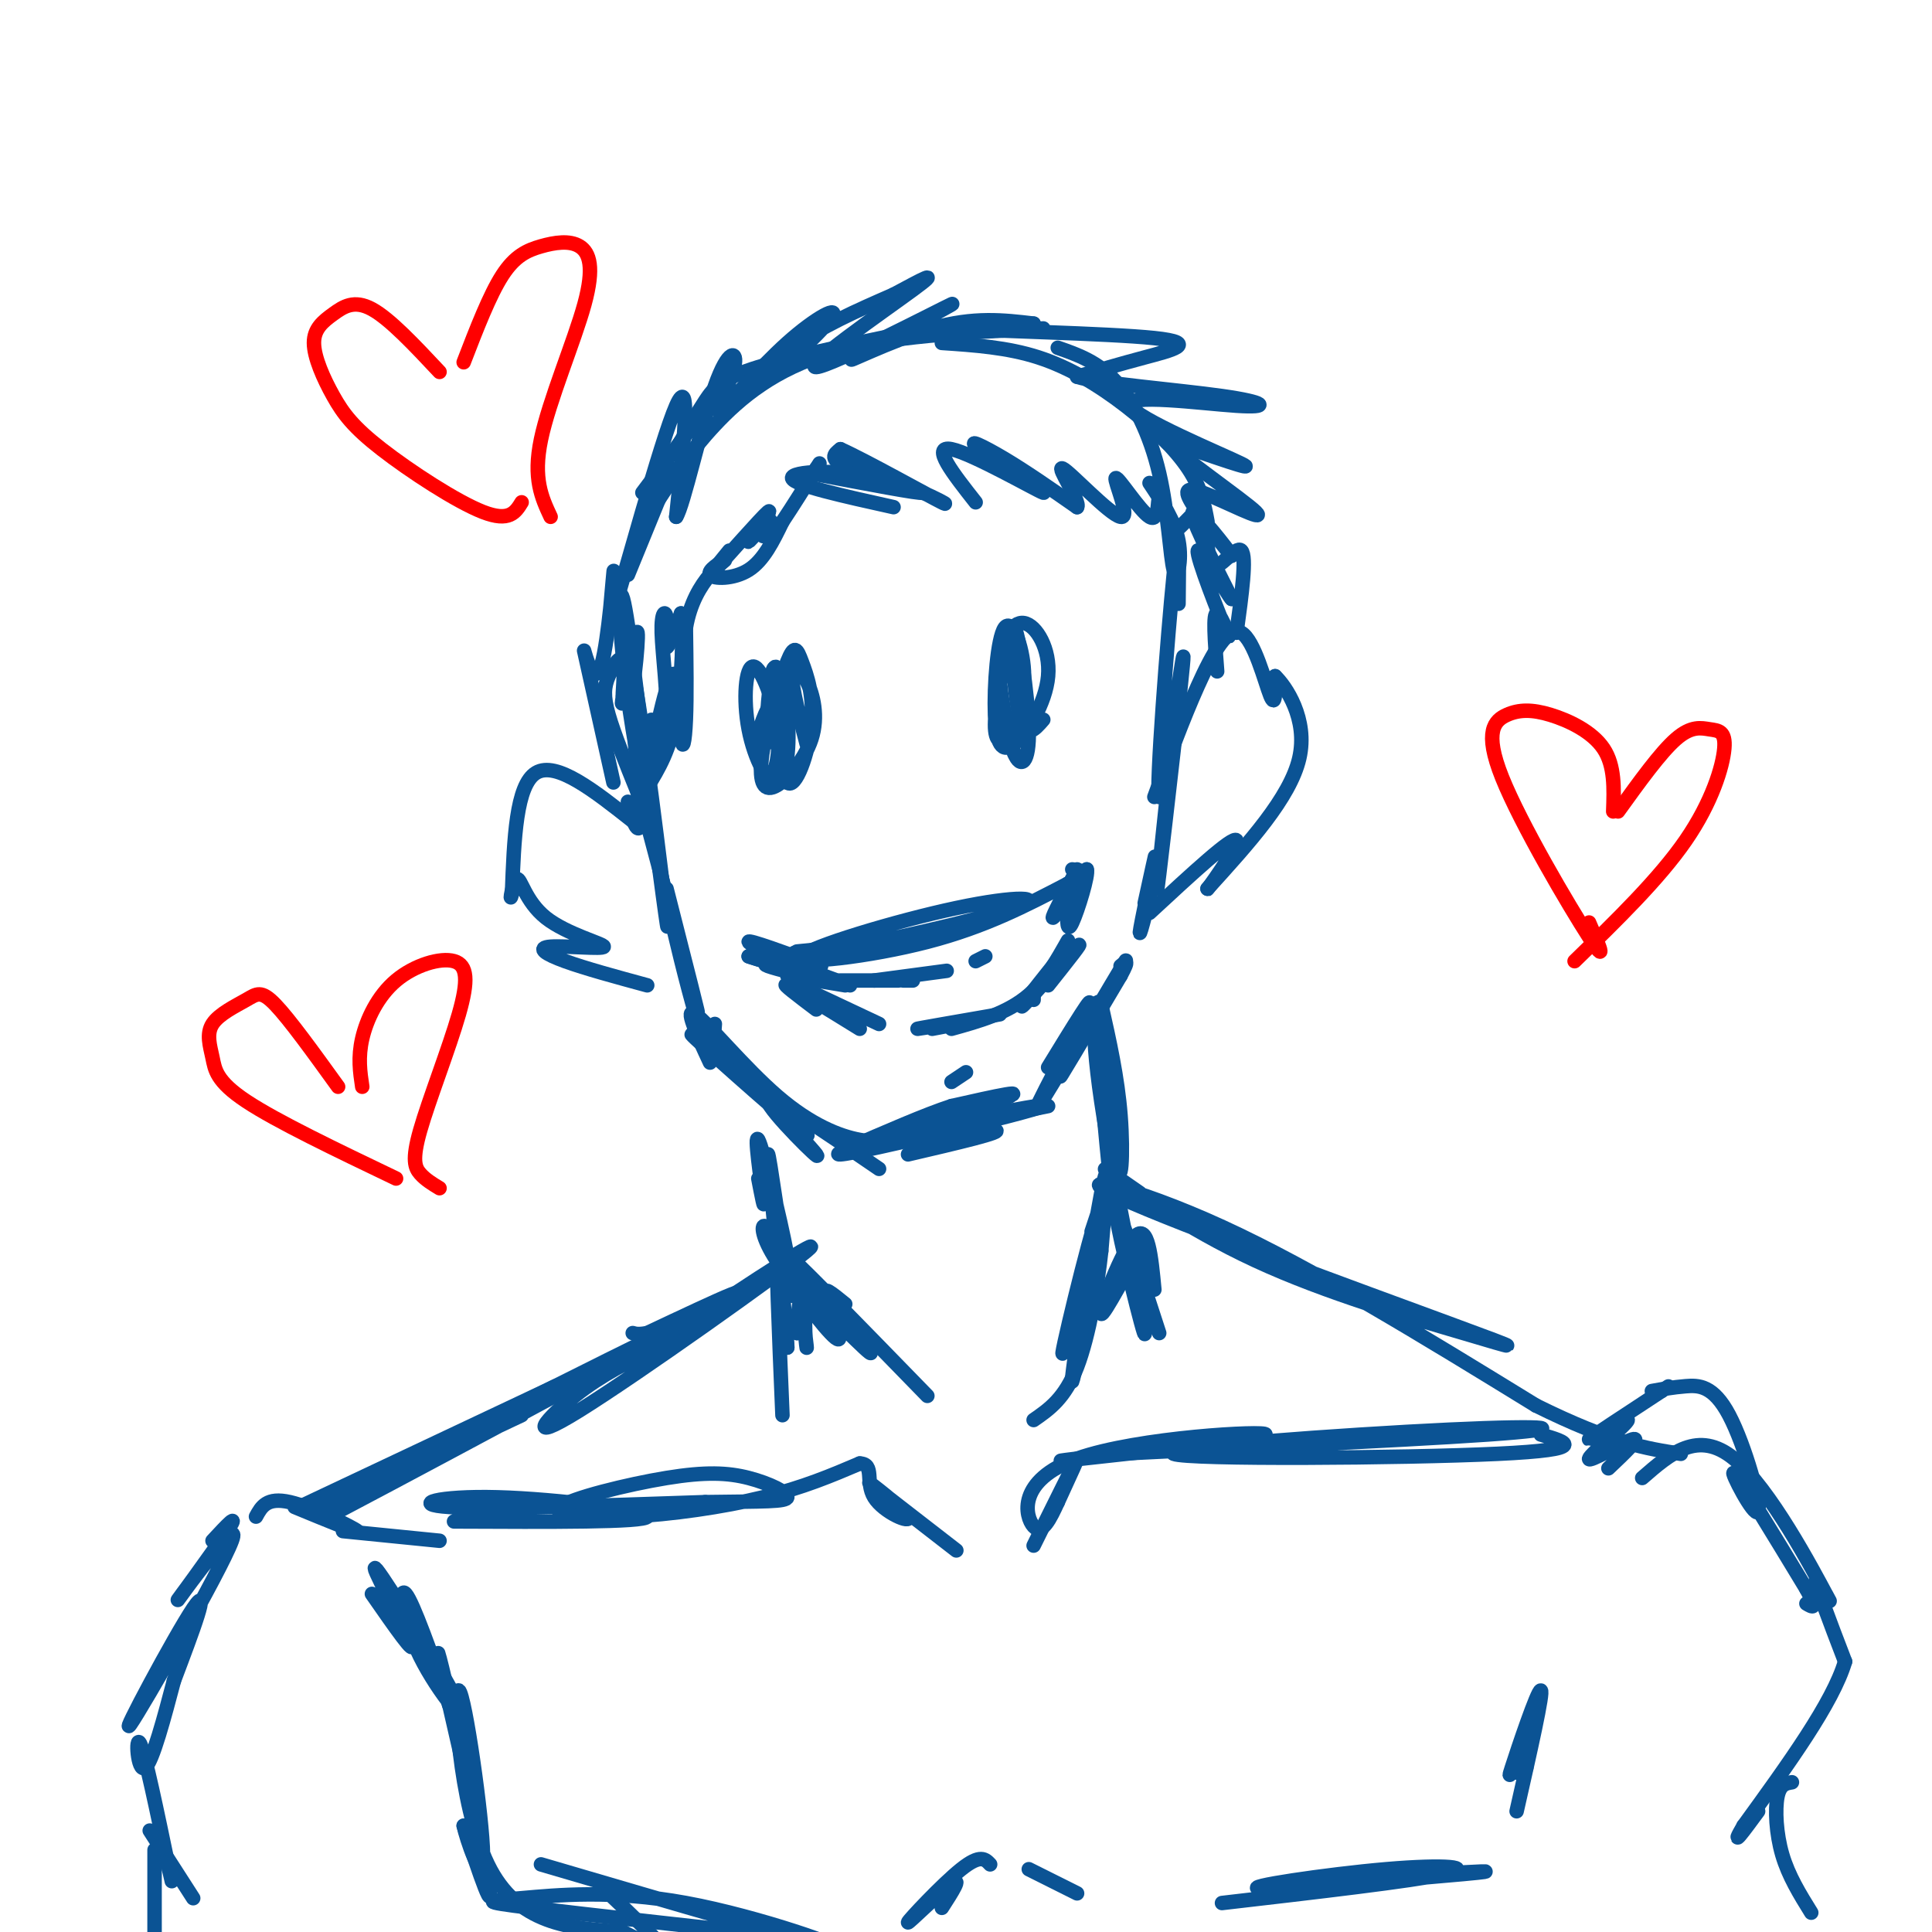 <svg viewBox='0 0 400 400' version='1.1' xmlns='http://www.w3.org/2000/svg' xmlns:xlink='http://www.w3.org/1999/xlink'><g fill='none' stroke='#0b5394' stroke-width='3' stroke-linecap='round' stroke-linejoin='round'><path d='M206,232c-16.608,2.876 -33.215,5.751 -26,4c7.215,-1.751 38.254,-8.129 36,-7c-2.254,1.129 -37.799,9.766 -42,10c-4.201,0.234 22.943,-7.933 32,-11c9.057,-3.067 0.029,-1.033 -9,1'/><path d='M197,229c-5.167,1.667 -13.583,5.333 -22,9'/><path d='M217,221c5.182,-8.461 10.364,-16.922 8,-12c-2.364,4.922 -12.273,23.226 -10,20c2.273,-3.226 16.727,-27.984 18,-30c1.273,-2.016 -10.636,18.710 -13,23c-2.364,4.290 4.818,-7.855 12,-20'/><path d='M232,202c2.000,-3.667 1.000,-2.833 0,-2'/><path d='M237,187c1.267,-5.800 2.533,-11.600 2,-9c-0.533,2.600 -2.867,13.600 -3,15c-0.133,1.400 1.933,-6.800 4,-15'/><path d='M242,161c-1.585,14.804 -3.171,29.608 -2,20c1.171,-9.608 5.097,-43.627 5,-45c-0.097,-1.373 -4.219,29.900 -5,29c-0.781,-0.900 1.777,-33.971 3,-46c1.223,-12.029 1.112,-3.014 1,6'/><path d='M151,221c-3.125,-3.863 -6.250,-7.726 -1,-3c5.250,4.726 18.875,18.042 17,17c-1.875,-1.042 -19.250,-16.440 -23,-20c-3.750,-3.560 6.125,4.720 16,13'/><path d='M138,184c3.889,15.244 7.778,30.489 6,24c-1.778,-6.489 -9.222,-34.711 -12,-45c-2.778,-10.289 -0.889,-2.644 1,5'/><path d='M133,168c0.333,1.167 0.667,1.583 1,2'/><path d='M132,161c0.000,0.000 -1.000,-14.000 -1,-14'/><path d='M130,141c-0.815,3.374 -1.629,6.747 -1,3c0.629,-3.747 2.702,-14.615 3,-13c0.298,1.615 -1.178,15.711 -2,15c-0.822,-0.711 -0.991,-16.230 1,-7c1.991,9.230 6.140,43.209 7,51c0.860,7.791 -1.570,-10.604 -4,-29'/><path d='M134,161c-1.678,-13.568 -3.872,-32.987 -5,-37c-1.128,-4.013 -1.188,7.381 2,27c3.188,19.619 9.625,47.463 13,59c3.375,11.537 3.687,6.769 4,2'/><path d='M153,220c-5.458,-5.238 -10.917,-10.476 -6,-5c4.917,5.476 20.208,21.667 22,24c1.792,2.333 -9.917,-9.190 -10,-11c-0.083,-1.810 11.458,6.095 23,14'/><path d='M188,239c10.111,-2.356 20.222,-4.711 18,-5c-2.222,-0.289 -16.778,1.489 -17,1c-0.222,-0.489 13.889,-3.244 28,-6'/><path d='M239,165c2.958,-8.065 5.917,-16.131 9,-23c3.083,-6.869 6.292,-12.542 9,-11c2.708,1.542 4.917,10.298 6,13c1.083,2.702 1.042,-0.649 1,-4'/><path d='M264,140c2.111,1.956 6.889,8.844 5,17c-1.889,8.156 -10.444,17.578 -19,27'/><path d='M250,184c-0.822,1.311 6.622,-8.911 6,-10c-0.622,-1.089 -9.311,6.956 -18,15'/><path d='M131,170c-7.917,-6.250 -15.833,-12.500 -20,-10c-4.167,2.500 -4.583,13.750 -5,25'/><path d='M106,185c-0.669,2.802 0.160,-2.692 1,-3c0.840,-0.308 1.692,4.569 6,8c4.308,3.431 12.072,5.414 12,6c-0.072,0.586 -7.981,-0.227 -11,0c-3.019,0.227 -1.148,1.493 3,3c4.148,1.507 10.574,3.253 17,5'/><path d='M157,244c0.708,3.675 1.415,7.350 1,4c-0.415,-3.350 -1.954,-13.724 -1,-12c0.954,1.724 4.400,15.544 6,24c1.600,8.456 1.354,11.546 0,4c-1.354,-7.546 -3.815,-25.727 -4,-25c-0.185,0.727 1.908,20.364 4,40'/><path d='M163,279c0.133,0.267 -1.533,-19.067 -2,-20c-0.467,-0.933 0.267,16.533 1,34'/><path d='M227,214c1.571,17.330 3.142,34.660 3,30c-0.142,-4.660 -1.997,-31.311 -2,-33c-0.003,-1.689 1.845,21.584 3,29c1.155,7.416 1.616,-1.024 1,-9c-0.616,-7.976 -2.308,-15.488 -4,-23'/><path d='M228,208c-1.289,-2.416 -2.510,3.043 0,20c2.510,16.957 8.753,45.411 9,48c0.247,2.589 -5.501,-20.689 -6,-25c-0.499,-4.311 4.250,10.344 9,25'/><path d='M161,257c-1.348,-1.882 -2.695,-3.764 -3,-3c-0.305,0.764 0.434,4.174 5,10c4.566,5.826 12.960,14.069 11,11c-1.960,-3.069 -14.274,-17.448 -13,-17c1.274,0.448 16.137,15.724 31,31'/><path d='M226,255c2.056,-6.266 4.111,-12.532 2,-4c-2.111,8.532 -8.389,31.861 -8,29c0.389,-2.861 7.444,-31.911 8,-30c0.556,1.911 -5.389,34.784 -6,36c-0.611,1.216 4.111,-29.224 6,-39c1.889,-9.776 0.944,1.112 0,12'/><path d='M228,259c-0.711,6.711 -2.489,17.489 -5,24c-2.511,6.511 -5.756,8.756 -9,11'/><path d='M141,277c0.000,0.000 -6.000,3.000 -6,3'/><path d='M108,293c-25.987,12.260 -51.974,24.520 -36,16c15.974,-8.520 73.911,-37.820 70,-35c-3.911,2.820 -69.668,37.759 -74,40c-4.332,2.241 52.762,-28.217 74,-40c21.238,-11.783 6.619,-4.892 -8,2'/><path d='M134,276c-1.833,0.333 -2.417,0.167 -3,0'/><path d='M236,247c-4.757,-3.313 -9.513,-6.627 -6,-4c3.513,2.627 15.297,11.194 30,18c14.703,6.806 32.327,11.851 43,15c10.673,3.149 14.397,4.401 -3,-2c-17.397,-6.401 -55.915,-20.454 -68,-26c-12.085,-5.546 2.261,-2.585 21,6c18.739,8.585 41.869,22.792 65,37'/><path d='M318,291c15.833,7.833 22.917,8.917 30,10'/><path d='M94,315c19.798,0.095 39.595,0.190 40,-1c0.405,-1.190 -18.583,-3.667 -31,-4c-12.417,-0.333 -18.262,1.476 -10,2c8.262,0.524 30.631,-0.238 53,-1'/><path d='M146,311c12.363,-0.161 16.772,-0.065 17,-1c0.228,-0.935 -3.725,-2.901 -8,-4c-4.275,-1.099 -8.872,-1.330 -17,0c-8.128,1.330 -19.787,4.223 -22,6c-2.213,1.777 5.020,2.440 14,2c8.980,-0.440 19.709,-1.983 28,-4c8.291,-2.017 14.146,-4.509 20,-7'/><path d='M178,303c3.164,0.104 1.075,3.863 3,7c1.925,3.137 7.864,5.652 7,4c-0.864,-1.652 -8.533,-7.472 -8,-7c0.533,0.472 9.266,7.236 18,14'/><path d='M214,320c4.083,-8.250 8.167,-16.500 9,-18c0.833,-1.500 -1.583,3.750 -4,9'/><path d='M219,311c-1.496,3.271 -3.235,6.948 -5,5c-1.765,-1.948 -3.556,-9.522 9,-14c12.556,-4.478 39.457,-5.859 39,-5c-0.457,0.859 -28.274,3.960 -38,5c-9.726,1.040 -1.363,0.020 7,-1'/><path d='M231,301c17.804,-0.922 58.815,-2.728 77,-4c18.185,-1.272 13.544,-2.011 -8,-1c-21.544,1.011 -59.993,3.772 -57,5c2.993,1.228 47.426,0.922 67,0c19.574,-0.922 14.287,-2.461 9,-4'/><path d='M77,330c4.744,6.818 9.489,13.637 8,10c-1.489,-3.637 -9.211,-17.729 -7,-15c2.211,2.729 14.356,22.278 17,28c2.644,5.722 -4.211,-2.382 -8,-10c-3.789,-7.618 -4.511,-14.748 -3,-13c1.511,1.748 5.256,12.374 9,23'/><path d='M93,353c0.286,-1.286 -3.500,-16.000 -2,-9c1.500,7.000 8.286,35.714 10,45c1.714,9.286 -1.643,-0.857 -5,-11'/><path d='M96,378c0.442,2.247 4.046,13.365 4,6c-0.046,-7.365 -3.743,-33.214 -5,-34c-1.257,-0.786 -0.073,23.490 6,36c6.073,12.510 17.037,13.255 28,14'/><path d='M129,400c6.667,3.378 9.333,4.822 8,3c-1.333,-1.822 -6.667,-6.911 -12,-12'/><path d='M112,386c27.809,8.169 55.617,16.338 60,17c4.383,0.662 -14.660,-6.183 -30,-9c-15.340,-2.817 -26.976,-1.604 -34,-1c-7.024,0.604 -9.435,0.601 2,2c11.435,1.399 36.718,4.199 62,7'/><path d='M195,395c2.155,-3.339 4.310,-6.679 2,-5c-2.310,1.679 -9.083,8.375 -9,8c0.083,-0.375 7.024,-7.821 11,-11c3.976,-3.179 4.988,-2.089 6,-1'/><path d='M213,387c0.000,0.000 10.000,5.000 10,5'/><path d='M253,394c19.668,-2.278 39.337,-4.555 46,-6c6.663,-1.445 0.322,-2.057 -12,-1c-12.322,1.057 -30.625,3.785 -26,4c4.625,0.215 32.179,-2.081 42,-3c9.821,-0.919 1.911,-0.459 -6,0'/><path d='M297,388c-0.833,-0.167 0.083,-0.583 1,-1'/><path d='M316,366c0.000,0.000 -2.000,1.000 -2,1'/><path d='M315,361c-1.622,4.444 -3.244,8.889 -2,5c1.244,-3.889 5.356,-16.111 6,-16c0.644,0.111 -2.178,12.556 -5,25'/><path d='M61,312c6.889,2.844 13.778,5.689 13,5c-0.778,-0.689 -9.222,-4.911 -14,-6c-4.778,-1.089 -5.889,0.956 -7,3'/><path d='M44,319c2.934,-3.161 5.868,-6.322 3,-2c-2.868,4.322 -11.539,16.128 -10,14c1.539,-2.128 13.289,-18.189 11,-12c-2.289,6.189 -18.616,34.628 -21,38c-2.384,3.372 9.176,-18.322 13,-24c3.824,-5.678 -0.088,4.661 -4,15'/><path d='M36,348c-1.845,7.000 -4.458,17.000 -6,18c-1.542,1.000 -2.012,-7.000 -1,-5c1.012,2.000 3.506,14.000 6,26'/><path d='M35,387c1.000,4.333 0.500,2.167 0,0'/><path d='M31,379c0.000,0.000 9.000,14.000 9,14'/><path d='M32,383c0.000,0.000 0.000,17.000 0,17'/><path d='M333,304c3.463,-3.279 6.925,-6.558 5,-6c-1.925,0.558 -9.238,4.954 -9,4c0.238,-0.954 8.026,-7.257 8,-8c-0.026,-0.743 -7.864,4.073 -8,4c-0.136,-0.073 7.432,-5.037 15,-10'/><path d='M344,288c2.500,-1.667 1.250,-0.833 0,0'/><path d='M342,288c2.185,-0.394 4.370,-0.788 7,-1c2.630,-0.212 5.705,-0.242 9,6c3.295,6.242 6.810,18.758 6,20c-0.810,1.242 -5.946,-8.788 -5,-8c0.946,0.788 7.973,12.394 15,24'/><path d='M374,329c2.500,4.500 1.250,3.750 0,3'/><path d='M340,306c5.786,-5.048 11.571,-10.095 19,-4c7.429,6.095 16.500,23.333 19,28c2.500,4.667 -1.571,-3.238 -2,-3c-0.429,0.238 2.786,8.619 6,17'/><path d='M382,344c-2.500,8.500 -11.750,21.250 -21,34'/><path d='M361,378c-3.000,5.167 0.000,1.083 3,-3'/><path d='M371,369c-1.244,0.200 -2.489,0.400 -3,3c-0.511,2.600 -0.289,7.600 1,12c1.289,4.400 3.644,8.200 6,12'/><path d='M62,312c0.000,0.000 53.000,-25.000 53,-25'/><path d='M71,317c0.000,0.000 20.000,2.000 20,2'/><path d='M165,197c10.689,-1.067 21.378,-2.133 20,-2c-1.378,0.133 -14.822,1.467 -19,2c-4.178,0.533 0.911,0.267 6,0'/><path d='M172,197c9.657,-1.874 30.800,-6.557 38,-9c7.200,-2.443 0.456,-2.644 -12,0c-12.456,2.644 -30.623,8.135 -32,10c-1.377,1.865 14.035,0.104 26,-3c11.965,-3.104 20.482,-7.552 29,-12'/><path d='M221,183c5.000,-2.500 3.000,-2.750 1,-3'/><path d='M223,180c-2.667,5.000 -5.333,10.000 -5,10c0.333,0.000 3.667,-5.000 7,-10'/><path d='M225,180c0.467,1.022 -1.867,8.578 -3,11c-1.133,2.422 -1.067,-0.289 -1,-3'/><path d='M163,200c-2.844,-0.311 -5.689,-0.622 -4,0c1.689,0.622 7.911,2.178 8,2c0.089,-0.178 -5.956,-2.089 -12,-4'/><path d='M155,198c0.607,0.190 8.125,2.667 8,2c-0.125,-0.667 -7.893,-4.476 -8,-5c-0.107,-0.524 7.446,2.238 15,5'/><path d='M165,200c0.000,0.000 11.000,4.000 11,4'/><path d='M163,202c0.000,0.000 12.000,2.000 12,2'/><path d='M187,203c0.000,0.000 2.000,0.000 2,0'/><path d='M202,199c0.000,0.000 2.000,-1.000 2,-1'/><path d='M169,209c-3.750,-2.833 -7.500,-5.667 -6,-5c1.500,0.667 8.250,4.833 15,9'/><path d='M165,204c0.000,0.000 17.000,8.000 17,8'/><path d='M197,212c0.000,0.000 3.000,0.000 3,0'/><path d='M193,213c6.044,-1.133 12.089,-2.267 10,-2c-2.089,0.267 -12.311,1.933 -13,2c-0.689,0.067 8.156,-1.467 17,-3'/><path d='M214,207c0.000,0.000 0.000,-1.000 0,-1'/><path d='M217,204c3.889,-4.889 7.778,-9.778 6,-8c-1.778,1.778 -9.222,10.222 -11,12c-1.778,1.778 2.111,-3.111 6,-8'/><path d='M218,200c1.893,-2.940 3.625,-6.292 3,-5c-0.625,1.292 -3.607,7.226 -8,11c-4.393,3.774 -10.196,5.387 -16,7'/><path d='M181,203c0.000,0.000 15.000,-2.000 15,-2'/><path d='M174,203c0.000,0.000 12.000,0.000 12,0'/><path d='M197,224c0.000,0.000 3.000,-2.000 3,-2'/><path d='M147,220c-2.738,-5.875 -5.476,-11.750 -3,-10c2.476,1.750 10.167,11.125 17,17c6.833,5.875 12.810,8.250 17,9c4.190,0.750 6.595,-0.125 9,-1'/><path d='M192,233c0.000,0.000 17.000,-6.000 17,-6'/><path d='M209,132c-1.490,7.094 -2.979,14.188 -3,18c-0.021,3.812 1.427,4.342 3,2c1.573,-2.342 3.271,-7.558 3,-13c-0.271,-5.442 -2.510,-11.112 -4,-9c-1.490,2.112 -2.230,12.005 -2,18c0.230,5.995 1.432,8.093 4,6c2.568,-2.093 6.503,-8.375 7,-14c0.497,-5.625 -2.443,-10.591 -5,-11c-2.557,-0.409 -4.731,3.740 -5,9c-0.269,5.260 1.365,11.630 3,18'/><path d='M210,156c1.325,3.209 3.139,2.231 3,-5c-0.139,-7.231 -2.230,-20.716 -3,-21c-0.770,-0.284 -0.220,12.633 1,18c1.220,5.367 3.110,3.183 5,1'/><path d='M161,143c-1.821,3.143 -3.642,6.286 -4,10c-0.358,3.714 0.747,7.999 2,8c1.253,0.001 2.655,-4.281 2,-10c-0.655,-5.719 -3.366,-12.874 -5,-13c-1.634,-0.126 -2.192,6.778 -1,13c1.192,6.222 4.134,11.760 6,11c1.866,-0.760 2.656,-7.820 2,-14c-0.656,-6.180 -2.759,-11.480 -3,-9c-0.241,2.480 1.379,12.740 3,23'/><path d='M163,162c1.691,1.562 4.418,-6.032 5,-12c0.582,-5.968 -0.980,-10.309 -2,-13c-1.020,-2.691 -1.496,-3.732 -3,0c-1.504,3.732 -4.034,12.237 -5,18c-0.966,5.763 -0.367,8.785 2,8c2.367,-0.785 6.500,-5.375 8,-10c1.500,-4.625 0.365,-9.284 -1,-12c-1.365,-2.716 -2.962,-3.490 -3,-1c-0.038,2.490 1.481,8.245 3,14'/><path d='M162,142c-0.644,-2.711 -1.289,-5.422 -2,-3c-0.711,2.422 -1.489,9.978 -1,13c0.489,3.022 2.244,1.511 4,0'/><path d='M130,119c0.000,0.000 9.000,-22.000 9,-22'/><path d='M133,102c0.000,0.000 12.000,-16.000 12,-16'/><path d='M140,93c2.089,-3.622 4.178,-7.244 6,-10c1.822,-2.756 3.378,-4.644 11,-7c7.622,-2.356 21.311,-5.178 35,-8'/><path d='M136,104c3.378,-5.200 6.756,-10.400 12,-16c5.244,-5.600 12.356,-11.600 24,-15c11.644,-3.400 27.822,-4.200 44,-5'/><path d='M195,71c6.780,0.458 13.560,0.917 20,3c6.440,2.083 12.542,5.792 18,10c5.458,4.208 10.274,8.917 13,13c2.726,4.083 3.363,7.542 4,11'/><path d='M238,100c2.611,3.927 5.222,7.853 6,12c0.778,4.147 -0.276,8.514 -1,6c-0.724,-2.514 -1.118,-11.907 -3,-20c-1.882,-8.093 -5.252,-14.884 -9,-19c-3.748,-4.116 -7.874,-5.558 -12,-7'/><path d='M127,162c-2.780,-12.524 -5.560,-25.048 -6,-27c-0.440,-1.952 1.458,6.667 3,4c1.542,-2.667 2.726,-16.619 3,-20c0.274,-3.381 -0.363,3.810 -1,11'/><path d='M126,130c2.956,-9.533 10.844,-38.867 14,-46c3.156,-7.133 1.578,7.933 0,23'/><path d='M140,107c1.475,-2.118 5.162,-18.913 8,-27c2.838,-8.087 4.827,-7.467 4,-4c-0.827,3.467 -4.470,9.783 -3,9c1.470,-0.783 8.051,-8.663 14,-14c5.949,-5.337 11.265,-8.132 9,-5c-2.265,3.132 -12.110,12.189 -15,14c-2.890,1.811 1.174,-3.626 7,-8c5.826,-4.374 13.413,-7.687 21,-11'/><path d='M185,61c5.924,-3.165 10.235,-5.578 4,-1c-6.235,4.578 -23.016,16.147 -20,16c3.016,-0.147 25.829,-12.008 28,-13c2.171,-0.992 -16.300,8.887 -20,11c-3.700,2.113 7.371,-3.539 16,-6c8.629,-2.461 14.814,-1.730 21,-1'/><path d='M214,67c-2.560,0.002 -19.459,0.506 -15,1c4.459,0.494 30.278,0.979 40,2c9.722,1.021 3.349,2.577 -2,4c-5.349,1.423 -9.675,2.711 -14,4'/><path d='M223,78c3.978,1.348 20.922,2.718 30,4c9.078,1.282 10.289,2.478 3,2c-7.289,-0.478 -23.078,-2.629 -22,0c1.078,2.629 19.022,10.037 23,12c3.978,1.963 -6.011,-1.518 -16,-5'/><path d='M241,91c2.438,2.878 16.533,12.574 19,15c2.467,2.426 -6.695,-2.416 -11,-4c-4.305,-1.584 -3.752,0.091 -1,4c2.752,3.909 7.702,10.052 7,9c-0.702,-1.052 -7.058,-9.301 -8,-9c-0.942,0.301 3.529,9.150 8,18'/><path d='M255,124c-0.743,-0.612 -6.601,-11.144 -7,-10c-0.399,1.144 4.662,13.962 6,17c1.338,3.038 -1.046,-3.703 -2,-4c-0.954,-0.297 -0.477,5.852 0,12'/><path d='M130,166c1.018,3.841 2.035,7.681 3,4c0.965,-3.681 1.877,-14.884 2,-19c0.123,-4.116 -0.544,-1.147 -1,3c-0.456,4.147 -0.702,9.470 0,9c0.702,-0.470 2.351,-6.735 4,-13'/><path d='M138,150c0.322,-6.014 -0.872,-14.550 -1,-19c-0.128,-4.450 0.812,-4.813 1,-3c0.188,1.813 -0.375,5.804 0,6c0.375,0.196 1.687,-3.402 3,-7'/><path d='M141,127c0.511,2.911 0.289,13.689 -1,21c-1.289,7.311 -3.644,11.156 -6,15'/><path d='M134,163c0.099,-3.603 3.346,-20.110 5,-23c1.654,-2.890 1.715,7.837 2,12c0.285,4.163 0.796,1.761 1,-3c0.204,-4.761 0.102,-11.880 0,-19'/><path d='M142,130c0.874,-5.204 3.057,-8.715 5,-11c1.943,-2.285 3.644,-3.344 3,-3c-0.644,0.344 -3.635,2.093 -3,3c0.635,0.907 4.896,0.974 8,-1c3.104,-1.974 5.052,-5.987 7,-10'/><path d='M162,108c2.333,-3.500 4.667,-7.250 7,-11'/><path d='M169,97c1.167,-1.833 0.583,-0.917 0,0'/><path d='M158,111c1.089,-2.005 2.179,-4.010 1,-3c-1.179,1.010 -4.625,5.033 -4,4c0.625,-1.033 5.322,-7.124 4,-6c-1.322,1.124 -8.663,9.464 -11,12c-2.337,2.536 0.332,-0.732 3,-4'/><path d='M168,98c11.333,2.156 22.667,4.311 23,4c0.333,-0.311 -10.333,-3.089 -15,-5c-4.667,-1.911 -3.333,-2.956 -2,-4'/><path d='M174,93c4.880,2.156 18.081,9.547 21,11c2.919,1.453 -4.445,-3.032 -13,-5c-8.555,-1.968 -18.301,-1.419 -18,0c0.301,1.419 10.651,3.710 21,6'/><path d='M202,104c-4.675,-5.941 -9.349,-11.882 -5,-11c4.349,0.882 17.722,8.587 19,9c1.278,0.413 -9.541,-6.466 -13,-9c-3.459,-2.534 0.440,-0.724 5,2c4.560,2.724 9.780,6.362 15,10'/><path d='M223,105c0.868,-1.043 -4.463,-8.650 -3,-8c1.463,0.650 9.721,9.558 12,10c2.279,0.442 -1.420,-7.583 -1,-8c0.420,-0.417 4.959,6.772 7,8c2.041,1.228 1.583,-3.506 2,-4c0.417,-0.494 1.708,3.253 3,7'/><path d='M243,110c1.801,-0.592 4.802,-5.571 6,-4c1.198,1.571 0.592,9.692 2,11c1.408,1.308 4.831,-4.198 6,-3c1.169,1.198 0.085,9.099 -1,17'/><path d='M131,140c0.248,-3.895 0.497,-7.790 0,-6c-0.497,1.790 -1.738,9.264 -2,10c-0.262,0.736 0.456,-5.267 0,-7c-0.456,-1.733 -2.084,0.803 -3,3c-0.916,2.197 -1.119,4.056 0,8c1.119,3.944 3.559,9.972 6,16'/><path d='M149,272c-5.035,2.480 -10.070,4.960 -3,0c7.070,-4.960 26.246,-17.360 21,-13c-5.246,4.360 -34.912,25.482 -47,33c-12.088,7.518 -6.596,1.434 -1,-3c5.596,-4.434 11.298,-7.217 17,-10'/><path d='M175,270c-2.698,-2.199 -5.397,-4.397 -3,-1c2.397,3.397 9.889,12.390 8,11c-1.889,-1.390 -13.161,-13.162 -15,-14c-1.839,-0.838 5.754,9.260 8,11c2.246,1.740 -0.857,-4.878 -3,-8c-2.143,-3.122 -3.327,-2.749 -4,-1c-0.673,1.749 -0.837,4.875 -1,8'/><path d='M165,276c-0.011,0.010 0.461,-3.967 1,-3c0.539,0.967 1.145,6.876 1,6c-0.145,-0.876 -1.041,-8.536 1,-10c2.041,-1.464 7.021,3.268 12,8'/><path d='M235,267c1.512,-5.393 3.024,-10.786 1,-8c-2.024,2.786 -7.583,13.750 -8,13c-0.417,-0.750 4.310,-13.214 7,-16c2.690,-2.786 3.345,4.107 4,11'/></g>
<g fill='none' stroke='#ff0000' stroke-width='3' stroke-linecap='round' stroke-linejoin='round'><path d='M70,225c-5.026,-6.965 -10.051,-13.929 -13,-17c-2.949,-3.071 -3.821,-2.248 -6,-1c-2.179,1.248 -5.667,2.922 -7,5c-1.333,2.078 -0.513,4.559 0,7c0.513,2.441 0.718,4.840 7,9c6.282,4.160 18.641,10.080 31,16'/><path d='M75,225c-0.454,-3.031 -0.907,-6.062 0,-10c0.907,-3.938 3.176,-8.784 7,-12c3.824,-3.216 9.204,-4.804 12,-4c2.796,0.804 3.007,3.999 1,11c-2.007,7.001 -6.233,17.808 -8,24c-1.767,6.192 -1.076,7.769 0,9c1.076,1.231 2.538,2.115 4,3'/><path d='M334,168c0.174,-4.735 0.348,-9.471 -2,-13c-2.348,-3.529 -7.218,-5.852 -11,-7c-3.782,-1.148 -6.478,-1.122 -9,0c-2.522,1.122 -4.871,3.341 -1,13c3.871,9.659 13.963,26.760 18,33c4.037,6.240 2.018,1.620 0,-3'/><path d='M335,168c4.397,-6.104 8.794,-12.207 12,-15c3.206,-2.793 5.220,-2.274 7,-2c1.780,0.274 3.325,0.305 3,4c-0.325,3.695 -2.522,11.056 -8,19c-5.478,7.944 -14.239,16.472 -23,25'/><path d='M91,77c-5.154,-5.499 -10.309,-10.998 -14,-13c-3.691,-2.002 -5.920,-0.508 -8,1c-2.080,1.508 -4.013,3.031 -4,6c0.013,2.969 1.973,7.383 4,11c2.027,3.617 4.123,6.435 10,11c5.877,4.565 15.536,10.876 21,13c5.464,2.124 6.732,0.062 8,-2'/><path d='M96,75c2.690,-6.973 5.379,-13.945 8,-18c2.621,-4.055 5.172,-5.191 8,-6c2.828,-0.809 5.933,-1.289 8,0c2.067,1.289 3.095,4.347 1,12c-2.095,7.653 -7.313,19.901 -9,28c-1.687,8.099 0.156,12.050 2,16'/></g>
</svg>